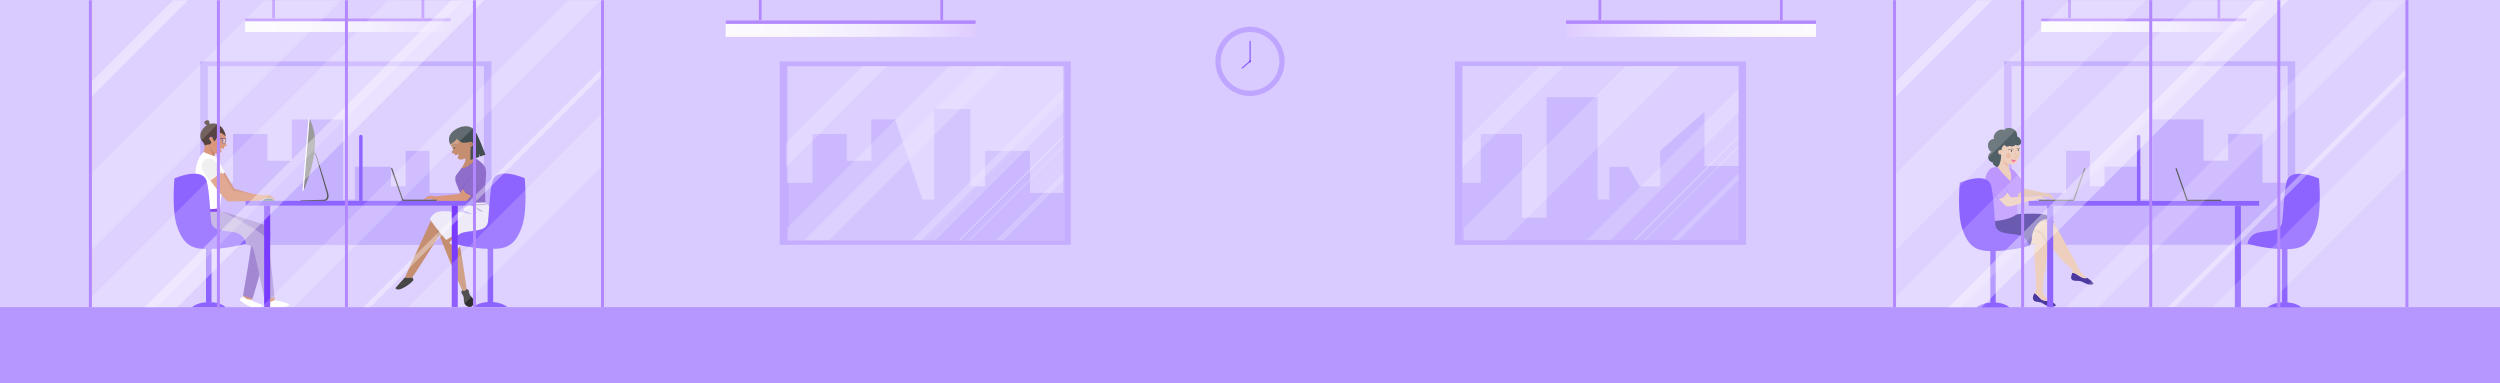 <?xml version="1.0" encoding="utf-8"?>
<!-- Generator: Adobe Illustrator 24.1.3, SVG Export Plug-In . SVG Version: 6.00 Build 0)  -->
<svg version="1.1" id="bg" xmlns="http://www.w3.org/2000/svg" xmlns:xlink="http://www.w3.org/1999/xlink" x="0px" y="0px"
	 viewBox="0 0 6339.7 971.7" style="enable-background:new 0 0 6339.7 971.7;" xml:space="preserve">
<style type="text/css">
	.st0{fill:#D9CAFF;}
	.st1{opacity:0.3;fill:#651FFF;}
	.st2{fill:none;stroke:#B388FF;stroke-width:7;stroke-miterlimit:10;}
	.st3{fill:url(#SVGID_1_);}
	.st4{fill-rule:evenodd;clip-rule:evenodd;fill:#B388FF;}
	.st5{fill:url(#SVGID_2_);}
	.st6{opacity:0.29;fill:#7C4DFF;}
	.st7{fill:#D68869;}
	.st8{fill:#FFFFFF;}
	.st9{fill:#9575CD;}
	.st10{fill:#C6775C;}
	.st11{fill:#EEEEEE;}
	.st12{fill:#B39DDB;}
	.st13{fill:#6200EA;}
	.st14{fill:#7C4DFF;}
	.st15{fill:#BC7D5B;}
	.st16{fill:#292929;}
	.st17{fill:#0F0F0F;}
	.st18{fill:#263238;}
	.st19{fill:#7E57C2;}
	.st20{opacity:0.23;fill:#5E4A41;}
	.st21{fill:#5E35B1;}
	.st22{fill:none;}
	.st23{fill:none;stroke:#FFFFFF;stroke-width:0.5;stroke-miterlimit:10;}
	.st24{fill:#F7B9B7;}
	.st25{fill:none;stroke:#212121;stroke-linecap:round;stroke-linejoin:round;stroke-miterlimit:10;}
	.st26{fill:#603813;}
	.st27{fill:#A56950;}
	.st28{opacity:0.19;fill:#292929;}
	.st29{fill:#EDE7F6;}
	.st30{opacity:0.38;fill:#7C4DFF;}
	.st31{fill:#651FFF;}
	.st32{display:none;fill:#616161;}
	.st33{fill:#616161;}
	.st34{display:none;}
	.st35{display:inline;opacity:0.13;fill:#FFFFFF;}
	.st36{display:inline;opacity:0.17;fill:#FFFFFF;}
	.st37{display:inline;opacity:0.36;fill:#FFFFFF;}
	.st38{display:inline;fill:#B388FF;}
	.st39{fill-rule:evenodd;clip-rule:evenodd;fill:#D68869;}
	.st40{fill-rule:evenodd;clip-rule:evenodd;fill:#BC6F53;}
	.st41{fill-rule:evenodd;clip-rule:evenodd;fill:#212647;}
	.st42{fill:#252528;}
	.st43{fill-rule:evenodd;clip-rule:evenodd;fill:#3E2723;}
	.st44{fill:#311B92;}
	.st45{opacity:0.44;fill-rule:evenodd;clip-rule:evenodd;fill:#FFFFFF;}
	.st46{fill-rule:evenodd;clip-rule:evenodd;fill:none;stroke:#311B92;stroke-miterlimit:10;}
	.st47{fill:#424242;}
	.st48{fill:#757575;}
	.st49{fill:#546E7A;}
	.st50{fill:#DDB7A4;}
	.st51{fill:#EBC8B4;}
	.st52{opacity:0.5;fill:#C69E8B;}
	.st53{fill:#37474F;}
	.st54{fill:#212121;}
	.st55{fill:none;stroke:#E2A181;stroke-linecap:round;stroke-miterlimit:10;}
	.st56{opacity:0.34;fill:#ED8C72;}
	.st57{fill:none;stroke:#263238;stroke-linecap:round;stroke-miterlimit:10;}
	.st58{opacity:0.34;fill:#E08870;}
	.st59{fill:#B388FF;}
	.st60{fill:#F06292;}
	.st61{fill:#EC407A;}
	.st62{opacity:0.13;fill:#FFFFFF;}
	.st63{opacity:0.17;fill:#FFFFFF;}
	.st64{opacity:0.36;fill:#FFFFFF;}
	.st65{opacity:0.74;}
	.st66{opacity:0.25;fill:#FFFFFF;}
	.st67{opacity:0.44;fill:#FFFFFF;}
	.st68{fill:url(#SVGID_3_);}
	.st69{fill:url(#SVGID_4_);}
	.st70{opacity:0.83;fill:#7C4DFF;}
</style>
<g>
	<rect x="-38.15" y="-43.15" class="st0" width="6416" height="1058"/>
</g>
<rect x="-38" y="778.85" class="st1" width="6416" height="236.15"/>
<g>
	<line class="st2" x1="693.79" y1="-34.1" x2="693.79" y2="58.08"/>
	<line class="st2" x1="1072.48" y1="-34.1" x2="1072.48" y2="58.08"/>
	<linearGradient id="SVGID_1_" gradientUnits="userSpaceOnUse" x1="621.639" y1="63.858" x2="1143.076" y2="63.858">
		<stop  offset="0" style="stop-color:#FCFAFD"/>
		<stop  offset="0.305" style="stop-color:#F9F7FD"/>
		<stop  offset="0.586" style="stop-color:#F2ECFE"/>
		<stop  offset="0.856" style="stop-color:#E7D9FF"/>
		<stop  offset="1" style="stop-color:#DECCFF"/>
	</linearGradient>
	<rect x="621.64" y="46.59" class="st3" width="521.44" height="34.53"/>
	<rect x="621.64" y="46.59" class="st4" width="521.44" height="7.39"/>
</g>
<g>
	<line class="st2" x1="5248.11" y1="-34.1" x2="5248.11" y2="58.08"/>
	<line class="st2" x1="5626.8" y1="-34.1" x2="5626.8" y2="58.08"/>
	<linearGradient id="SVGID_2_" gradientUnits="userSpaceOnUse" x1="5175.956" y1="63.858" x2="5697.393" y2="63.858">
		<stop  offset="0" style="stop-color:#FCFAFD"/>
		<stop  offset="0.305" style="stop-color:#F9F7FD"/>
		<stop  offset="0.586" style="stop-color:#F2ECFE"/>
		<stop  offset="0.856" style="stop-color:#E7D9FF"/>
		<stop  offset="1" style="stop-color:#DECCFF"/>
	</linearGradient>
	<rect x="5175.96" y="46.59" class="st5" width="521.44" height="34.53"/>
	<rect x="5175.96" y="46.59" class="st4" width="521.44" height="7.39"/>
</g>
<path class="st6" d="M507.87,155.63v465.49h738.42V155.63H507.87z M1227.15,609.06H527.01V167.7h700.14V609.06z M527.01,463.61
	h63.95V339.73h87.14v68.11h62.21V302.92h129.78v203.03h29.57v-83.12h91.73v49.73h37.33v-89.99h60.46v106.64h137.98v119.85H527.01
	V463.61z"/>
<path class="st6" d="M5082.06,155.44v465.49h738.42V155.44H5082.06z M5801.34,608.87H5101.2V167.51h700.14V608.87z M5801.34,463.42
	h-63.95V339.54h-87.14v68.11h-62.21V302.73h-129.78v203.03h-29.57v-83.12h-91.73v49.73h-37.33v-89.99h-60.46v106.64H5101.2v119.85
	h700.14V463.42z"/>
<g>
	<path class="st7" d="M638.61,760.82l-13.07-2.21l-8.57-6.78c0.61-2.23,1.74-6.27,1.74-6.27l21.07,10.08
		C639.56,756.52,638.38,758.95,638.61,760.82z"/>
	<path class="st8" d="M664.74,778.5c0,0-23.77,0.4-27.4,0.15c-5.77-0.38-24.45-13.68-26.95-15.26c-2.5-1.56-1.89-5.77,0-7.59
		c2.21-2.12,5.82-1.33,6.29-2.97c0.07-0.25,0.16-0.59,0.29-1.01l8.57,6.78l13.07,2.21c0.05,0.65,0.29,1.24,0.79,1.65
		c1.94,1.65,17.15,7.81,21.75,8.71C665.77,772.06,664.74,778.5,664.74,778.5z"/>
	<path class="st9" d="M562.98,536.47c25.14,7,102.8,31.17,109.88,35.01c14.33,7.76,14.32,23.19,11.37,36.49
		c-0.94,4.23-43.62,149.2-43.62,149.2l-24.4-7.45c0,0,22.92-129.52,21.44-139.06C636.17,601.11,562.98,536.47,562.98,536.47z"/>
	<path class="st7" d="M698.22,760.82l-11.41,5.09l-14.87-3.25c-0.04-4.13-1.46-9.82-1.46-9.82h24.92
		C695.4,753.02,695.42,758.34,698.22,760.82z"/>
	<path class="st8" d="M723.08,777.84c-6.67,1.42-53.49,0.65-53.49,0.65c-0.99-1.78-2.26-10.56,0.94-11.66
		c1.08-0.38,1.42-2.09,1.4-4.19l14.87,3.25l11.41-5.09c0.56,0.5,1.24,0.9,2.07,1.1c4.93,1.24,28.04,5.46,31.49,9.42
		C735.23,775.27,729.73,776.42,723.08,777.84z"/>
	<path class="st10" d="M537.15,401.68c-10.14-0.35-22.24,21.06-9.98,33.63c6.24,6.4,46.92,59.92,53.38,64
		c6.47,4.08,69.8-0.27,77.24,3.74c7.44,4.01,10.76,0.95,10.52-0.56c-0.24-1.51,3.26-3.05-3.2-5.47c-6.47-2.42-14.91-2.52-14.91-2.52
		s-53.36-15.39-55.2-15.55c-1.84-0.16-29.13-49.72-32.43-54.46S546.03,401.98,537.15,401.68z"/>
	<path class="st11" d="M538.16,403.89c-3.54,0.29-10.27,7-12.12,8.85c-1.85,1.85-6.65,13.31-5.17,16.82
		c1.48,3.51,2.22,10.38,9.43,15.91c7.21,5.53,16.45,14.58,16.45,14.58l24.16-24.18c-13.15-20.53-12.65-19.66-17.49-25.47
		C549.04,405.15,545.75,403.27,538.16,403.89z"/>
	<path class="st12" d="M493.52,530.22c-13.14,26,2.46,59.13,14.72,58.64c25.63-1.02,37.95,1.43,48.99,4.63
		c8.4,2.44,78.28,26.35,83.39,33.76s29.55,129.92,29.55,129.92l26.14-2.27c0,0-13.33-135.45-18.68-146.93
		c-10.35-22.18-114.64-71.5-114.64-71.5L493.52,530.22z"/>
	<path class="st8" d="M518.23,383.79c-22.27,19.58-21.11,45.77-24.73,68.26c-3.04,18.87-2.81,70.73,1.55,75.96
		c7.17,8.59,62.44,2.21,62.44,2.21s1.7-32.56,8.95-55.66c2.63-66.91-20.3-77.66-27.59-84.6L518.23,383.79z"/>
	<path class="st7" d="M530.7,405.7c-10.14-0.4-21.21,10.49-10.16,33.58c3.86,8.06,48.6,66.23,55.04,70.35
		c4.94,3.16,62.69-0.89,75.5-0.3c8.67,0.4,23.44-5.28,25.78-5.84c8.22-1.98,20.09,5.31,20.75,3.93c1.22-2.56-8.52-10.32-14.97-12.78
		c-6.45-2.45-18.24,0.42-18.24,0.42s-70.58-10.99-72.42-11.16c-1.84-0.17-37.94-61.57-41.21-66.33
		C547.48,412.82,539.57,406.06,530.7,405.7z"/>
	<path class="st11" d="M530.89,401.67c-7.34-0.08-10.98,3.27-11.84,4.02c-5.51,4.8-9.8,12.38-7.66,18.88
		c1.89,5.73,1.47,8.01,9.93,18.32c3.48,4.24,4.07,9.87,10.65,16.04l31.61-22.41c-4.99-9.64-10.43-20.68-14.09-24.61
		C544.31,406.37,537.81,401.75,530.89,401.67z"/>
	<path class="st13" d="M492.2,533.42c1.57,0.92,32.27,3.66,37.76,3.82c5.49,0.16,28.08-0.6,28.08-0.6l-0.43-8.58
		c0,0-18.41,2.77-27.79,2.17s-35.62-3.93-35.62-3.93L492.2,533.42z"/>
</g>
<g>
	
		<rect x="522.36" y="615.91" transform="matrix(-1 -4.499169e-11 4.499169e-11 -1 1058.795 1383.429)" class="st14" width="14.07" height="151.62"/>
	<path class="st14" d="M486.99,778.91h84.81c0,0-11.15-12.81-41.57-12.81S486.99,778.91,486.99,778.91z"/>
	<path class="st14" d="M442.44,452.39c0,0-7.93,79.32,6.71,122.03c14.64,42.71,34.8,55.04,65.28,56.74
		c54.5,3.05,109.21-13.42,109.21-13.42s-2.44-23.49-29.29-28.68c-26.37-5.09-55.96-2.09-58.88-27.15
		c-2.92-25.06-3.59-70.26-10.68-100.37C515.04,420.05,442.44,452.39,442.44,452.39z"/>
</g>
<g>
	<path class="st15" d="M1183.26,732.67l-5.3-37.25c-1.1-0.49-9.67-4.17-17.01,0.31c-2.2,1.34-3.7,3.06-4.68,4.5
		c4.47,9.57,11.07,25.85,15.54,35.42l3.67,11.68l6.21-7.96L1183.26,732.67z"/>
	<rect x="1137.29" y="565.27" class="st15" width="42.64" height="34.75"/>
	<path class="st16" d="M1048.05,710.7c-3.67,6.16-32.99,28.95-43.1,22.21c-0.82-0.54-1.55-1.35-2.15-2.49
		c2.53-2.8,5.06-5.6,7.59-8.4c1.88,0.03,3.89,0.03,4.79-0.08c1.8-0.21,8.43-2.72,13.19-5.31c4.73-2.59,17.02-13.01,17.02-13.01
		c0.57,0.54,1.36,1.43,1.96,2.7C1048.21,708.18,1048.46,709.27,1048.05,710.7z"/>
	<path class="st15" d="M1128.7,574.97c-5.96,7-77.33,121.65-83.31,128.65c0,0-12.29,10.42-17.02,13.01
		c-4.76,2.59-11.39,5.11-13.19,5.31c-0.9,0.1-2.91,0.1-4.79,0.08c5.52-6.09,11.01-12.21,16.53-18.32
		c4.08-10.96,63.97-138.81,68.05-149.77L1128.7,574.97z"/>
	<path class="st17" d="M1171.81,735.64c0.51,0.48,2.18,1.92,4.59,1.96c2.86,0.05,5.6-1.9,6.86-4.93c1.08,0.3,2.71,0.92,4.02,2.34
		c2.71,2.92,1.5,6.42,3.68,11.41c0.72,1.65,1.8,2.96,3.83,5.63c2.72,3.57,3.51,3.78,4.74,5.82c0.52,0.87,2.66,4.43,2.34,8.84
		c-0.3,4.18-2.84,9.5-7.52,11.23c-7,2.58-15.36-4.1-17.22-10.11c-0.63-2.03-1.07-7.17-0.98-7.95c0.12-1.07,0.06-4.84-1.11-8.41
		c-1.82-5.57-4.62-5.85-4.97-9.63C1169.83,739.21,1170.96,736.98,1171.81,735.64z"/>
	<path class="st18" d="M1217.9,396.81l-2.71-6.71l0.53,7.47l-22.69,7.95l-51.55-40.28c0,0-11.9-19.44,12.05-35.88
		c12.81-8.8,34.77-15.66,49.67,0.2c7.08,7.55,27.91,62.64,27.91,62.64L1217.9,396.81z"/>
	<path class="st15" d="M1207.92,402.77c0,0-4.23-5.8-6.91-11.39c-4.65-9.71-7.63-18.71-7.63-18.71l-15.28,23.07
		c0,0,3.17,6.18,1.66,12.5c-1.51,6.32-11.08,20.56-11.08,20.56l9.57,5.3l20-6.46L1207.92,402.77z"/>
	<path class="st19" d="M1231.04,513.61l-52.87,1.43c-1.75-2.16-2.38-10.18-7.05-18.01c-5.66-9.52-8.7-19.14-13.02-29
		c-4.88-11.13-4.41-19.35-1.48-23.55c2.94-4.2,13.57-18,13.57-18s1.56,0.65,7.89-1.2c6.04-1.77,12.73-6.67,17.01-10.35
		c4.62-3.98,12.83-12.15,12.83-12.15c13.49,9.2,19.65,15.27,22.36,21.76c5.49,13.21-0.22,30.65,0,63.64
		C1230.36,499.25,1230.75,508.18,1231.04,513.61z"/>
	<path class="st20" d="M1197.21,496.06c-1.15,1.91-6.07,10.72-13.18,17.55c-0.04,0.04,10.44,1.52,10.4,1.56l-16.26-0.13
		c-1.75-2.16-5.67-8.46-10.34-16.3l0.2-1.26l21.86-3.24L1197.21,496.06z"/>
	<g>
		<path class="st21" d="M1222.26,458.9c-8.16,12.51-16.44,24.95-24.71,37.39l-0.16,0.24l-0.28-0.07c-2.7-0.71-5.36-1.5-8-2.4
			c-1.32-0.46-2.63-0.94-3.92-1.55c-1.32-0.62-2.45-1.48-3.54-2.39c-2.16-1.85-3.94-4.09-5.4-6.48c-1.47-2.4-2.67-4.94-3.7-7.53
			l-0.08-0.21l0.13-0.18l12.89-17.89l12.98-17.83l-12.55,18.13l-12.64,18.07l0.05-0.4c1.06,2.55,2.24,5.04,3.7,7.36
			c1.45,2.32,3.18,4.47,5.26,6.21c1.04,0.86,2.16,1.66,3.35,2.24c1.21,0.59,2.5,1.09,3.8,1.55c2.59,0.93,5.25,1.73,7.9,2.5
			l-0.44,0.17C1205.3,483.5,1213.72,471.16,1222.26,458.9z"/>
	</g>
	<g>
		<path class="st24" d="M1167.53,350.91c0-0.01,0-0.01-0.01-0.02C1167.53,350.89,1167.58,350.88,1167.53,350.91z"/>
		<path class="st15" d="M1195.52,378.87c-1.53,2.93,2.09,15.08-0.55,18.3c-0.78,0.94-1.56,1.83-2.34,2.66
			c0.14,1.9,0.27,3.79,0.41,5.69c-8.88-4.51-13.37-4.25-15.82-3.04c-0.62,0.31-2,1.13-4.18,1.69c-0.99,0.26-4.08,1.04-7.08,0.17
			c-1.24-0.36-2.39-0.98-2.39-0.98c-0.69-0.37-1.14-0.73-1.87-1.28c-0.15-0.12-0.32-0.26-0.51-0.39c-0.54-0.4-1.04-0.81-1.48-1.21
			c1.87-2.43,2.46-4.61,2.68-5.97c0.07-0.42,0.53-3.2-0.37-3.58c-0.71-0.3-1.38,1.26-3.79,2.05c-1.45,0.48-2.78,0.42-3.29,0.39
			c-0.44-0.03-0.85-0.07-1.22-0.13c-0.89-1.56-1.5-2.99-1.93-4.22c-2.3,0.74-4.67,0.02-5.64-1.51c-0.76-1.2-0.65-2.86,0.07-3.97
			c0.99-1.51,2.24-1.27,2.66-2.54c0.36-1.08-0.16-2.18-0.55-2.91c-2.65-5.04-5.19-8.8-6.57-12.12c-0.49-1.18,0,0,0,0
			c4.71-2.63,13.83-8.59,16.76-14.47c1.31-2.63,19.84-7.8,22.15-9.09C1182.29,346.63,1193.68,371.85,1195.52,378.87z"/>
		<path class="st25" d="M1146.39,370.06c0.83-0.64,2.28-1.6,4.34-2.21c2.45-0.73,4.56-0.59,5.68-0.45"/>
		
			<ellipse transform="matrix(0.215 -0.977 0.977 0.215 537.718 1419.621)" class="st16" cx="1152.16" cy="375.24" rx="1.76" ry="1.85"/>
		<path class="st15" d="M1186.22,363.53c0.14-0.33,1.45-3.28,4.74-4c3.04-0.67,6.44,0.86,7.81,3.68c1.27,2.61,0.39,5.48-1.29,7.24
			c-2.45,2.59-6.02,2.22-6.39,2.17L1186.22,363.53z"/>
		<path class="st27" d="M1189.67,363.9c0.15-0.26,1.03-1.8,2.55-1.96c2.15-0.22,4.61,2.42,4.05,4.76c-0.35,1.45-1.82,2.58-3.64,2.83
			L1189.67,363.9z"/>
	</g>
	<path class="st28" d="M1152.85,598.42c-3.81-1.09-8.42-2.2-13.82-3.06c-3.78-2.49-7.87-4.55-12.53-4.02
		c-2.48,0.28-4.49,1.22-6.18,2.42c-2.4-0.04-2.92,1.96-5.51,2.05c-1.08,2.3-2.45,3.26-3.57,5.56c-4.21-10.03-4-21.95,3.06-29.07
		c5.05-5.09,11.44-5.96,21.07-6.84C1150.42,564.07,1154.77,598.97,1152.85,598.42z"/>
	<path class="st15" d="M1143.39,572.6c-4.81-1.6-11.41-1.97-18.67,0.25c-7.86,2.41-9.72,10.91-10.44,16.64
		c-0.86,6.91,5.1,20.47,10.43,33.04c9.55,22.53,5.76,15.34,31.56,77.7c4.75-1.52,16.94-3.28,21.69-4.81
		c-8.37-57.68-12.44-76.97-18.12-98.72C1156.41,583.55,1151.06,575.15,1143.39,572.6z"/>
	<path class="st29" d="M1244.63,591.7c-2.32,2.78-10.22,12.2-22.49,14.54c-1.39,0.27-4.27,0.37-9.22,0.43
		c-2.28,0.02-5.01,0.03-8.24,0.06h-0.79c-9.22,0.04-18.66,0.43-18.66,0.43c-9.85,5.13-25.39,25.21-25.39,25.21
		c-1.88-0.99-16.6-12.62-20.49-16.61l21.85-25.11l-29.75,17.87c-17.21-19.5-42.55-51.91-41.24-53.98
		c6.78-10.64,11.97-14.41,16.16-15.92c11.09-4,16.88-3.42,41.34-2.12c7.56,0.4,16.49,1.41,27.83,2.12c0.22-1.76,0.43-5.77,0.66-7.53
		c0.1-0.82,0.2-1.65,0.3-2.47c0.56-4.53,1.12-9.06,1.68-13.59l52.87-1.43c3.54,3.61,19.16,15.5,22.88,31.38
		c0.72,3.05,1.22,6.3,1.43,9.74c0.04,0.69,0.1,1.58,0.13,2.65C1255.71,564.48,1255.09,579.23,1244.63,591.7z"/>
	<path class="st30" d="M1175.53,538.62c3.32,1.62,24.34,5.29,24.34,5.29s-7.69-2.8-14.36-6.14s-9.61-4.44-9.61-4.44L1175.53,538.62z
		"/>
	<path class="st12" d="M1206.99,525.15c0.8,1.77,2.44,4.69,5.55,7.21c5.39,4.37,11.45,4.48,13.31,4.44L1206.99,525.15z"/>
	<path class="st12" d="M1235.74,518.05c-9.86,0.86-15.25,2.7-26.67,2.75c-11.22,0.05-21.75-0.38-31.48-1.12
		c0.11-0.9,0.22-1.8,0.33-2.7c9.54,0.85,19.93,1.39,31.05,1.42c10.81,0.03,15.62-1.72,24.93-2.49
		C1234.51,516.63,1235.13,517.34,1235.74,518.05z"/>
	<line class="st22" x1="1197" y1="515.19" x2="1194.42" y2="515.17"/>
	<path class="st30" d="M1195.04,514.58c-7.09,6.82-15.32,13.78-18.55,14.04c0.56-4.53,1.12-9.06,1.68-13.59L1195.04,514.58z"/>
	<path class="st7" d="M1195.1,496.06c-8.22,9.27-15.35,16.83-17.48,18.05c-4.3,2.44-52.69-3.44-63.5-3.49
		c-7.31-0.03-19.49-5.44-21.45-6.01c-6.82-2.02-17.12,3.6-17.61,2.42c-0.92-2.21,7.61-8.32,13.14-10.11
		c5.53-1.78,15.33,1.14,15.33,1.14s59.85-6.22,61.4-6.29c0.5-0.02,4.26-5.24,9.24-12.42c1.95,4.04,5.2,9.1,10.25,12.19
		C1187.58,493.47,1191.4,494.95,1195.1,496.06z"/>
	<path class="st18" d="M1188.39,360.57c0,0-11.8,3.02-18.09,0.35c-9.36-3.97-16.29-13.9-13.89-18.5c4.28-8.19,17.7-4.68,17.7-4.68
		l17.22,6.25l-0.38,15.38L1188.39,360.57z"/>
	<polyline class="st18" points="1193.38,372.67 1193.04,405.52 1206.48,400.7 	"/>
	<path class="st16" d="M1026.92,703.7c0,0,3.1,1.49,8.52,1.29c5.41-0.2,9.95-1.36,9.95-1.36l-9.23,10.75l-24.18,10.14l-1.59-2.49
		L1026.92,703.7z"/>
</g>
<g>
	<rect x="1236.57" y="615.5" class="st14" width="14.07" height="151.62"/>
	<path class="st14" d="M1286.01,778.5h-84.81c0,0,11.15-12.81,41.57-12.81C1273.2,765.69,1286.01,778.5,1286.01,778.5z"/>
	<path class="st14" d="M1330.57,451.98c0,0,7.93,79.32-6.71,122.03c-14.64,42.71-34.8,55.04-65.28,56.74
		c-54.5,3.05-109.21-13.42-109.21-13.42s2.44-23.49,29.29-28.68c26.37-5.09,55.96-2.09,58.88-27.15
		c2.92-25.06,3.59-70.26,10.68-100.37C1257.96,419.65,1330.57,451.98,1330.57,451.98z"/>
</g>
<rect x="623.09" y="509.33" class="st14" width="583.93" height="12.02"/>
<rect x="1145.54" y="521.17" class="st31" width="15.3" height="257.33"/>
<polygon class="st31" points="685.13,778.67 669.82,778.5 669.82,521.35 685.13,521.35 "/>
<path class="st32" d="M5186.6,465.77h78.67v-2.77h-78.67c-0.77,0-1.39,0.62-1.39,1.39l0,0
	C5185.21,465.15,5185.83,465.77,5186.6,465.77z"/>
<path class="st33" d="M5285.19,427.23l-28.38,81.36l2.87,1l28.38-81.36c0.25-0.72-0.13-1.51-0.85-1.77l-0.25-0.09
	C5286.23,426.12,5285.44,426.51,5285.19,427.23z"/>
<path class="st14" d="M919.43,509.33h-8.75V346.08c0-2.21,1.79-4,4-4h0.75c2.21,0,4,1.79,4,4V509.33z"/>
<g class="st34">
	<rect x="4649" class="st35" width="1195" height="712"/>
	<polygon class="st36" points="5056.83,0 4655.15,401.67 4655.15,580.01 5235.08,0.08 	"/>
	<polygon class="st37" points="4879.34,0 4654.97,224.37 4654.97,189.31 4844.23,0.05 	"/>
	<polygon class="st36" points="5343.15,0 4655.99,687.16 4655.99,712 4807,712 5518.15,0.86 	"/>
	<polygon class="st37" points="5488.82,0.71 4777.37,712.17 4854.22,712.17 5568.27,-1.88 	"/>
	<polygon class="st36" points="5840.5,384.1 5512.77,711.83 5390.03,711.83 5839.43,262.43 	"/>
	<polygon class="st36" points="5837,0 5124.87,712.13 5049.01,712.13 5761.07,0.07 	"/>
	<polygon class="st37" points="5837,176.47 5302.13,711.34 5286.22,711.34 5837.69,159.86 	"/>
	<rect x="4649" class="st38" width="7" height="712"/>
	<rect x="4946" class="st38" width="7" height="712"/>
	<rect x="5243" class="st38" width="7" height="712"/>
	<rect x="5540" class="st38" width="7" height="712"/>
	<rect x="5837" class="st38" width="7" height="712"/>
</g>
<g>
	<path class="st39" d="M524.82,354.11c5.05,15.02,10.52,26.09,20.93,34.65c0.13,0.11,0.26,0.23,0.41,0.34
		c4.77,3.86,10.67,0.96,15.72-5.02l-3.01-8.8l7.19,2.9c0.87-1.48,1.68-3.01,2.42-4.62c1.6-3.39,2.83-7.01,3.63-10.57
		c0.5-2.21,0.8-4.37,0.94-6.44c0.02-0.38,0.02-0.75,0.03-1.15c0.17-7.23-1.54-13.97-4.56-19.33c-3.6-6.38-9-10.87-15.34-12.1
		c-0.87-0.17-1.76-0.27-2.65-0.33c-5.18-0.27-11.06,1.78-15.98,5.34C526.78,334.59,521.39,343.96,524.82,354.11z"/>
	<path class="st39" d="M524.81,354.12c5.06,15.02,10.52,26.08,20.93,34.64c-2.41,2.06-2.55,5.6-2.51,7.73
		c-10.32-4.25-16.89-6.67-27.21-10.92c0,0,5.06-16.03,2.98-19.43s-3.21-22.7,0.78-27.24c4.02-4.53,5.58-6.93,13.45-9.52
		c0.41-0.13,0.84-0.27,1.28-0.42C526.78,334.58,521.39,343.96,524.81,354.12z"/>
	<path class="st40" d="M545.74,388.76c-1.67-1.43-8.69-7.49-12.4-14.77c-3.7-7.29-6.29-13.05-6.29-13.05s11.04,28.17,13.03,31.64
		c1.99,3.47,3.15,2.89,3.15,2.89s0.02-1.79,0.62-3.78C544.47,389.7,545.74,388.76,545.74,388.76z"/>
	
		<ellipse transform="matrix(1 -0.03 0.03 1 -10.467 17.16)" class="st41" cx="565.5" cy="356.71" rx="1.4" ry="1.76"/>
	<g>
		<path class="st42" d="M571.7,352.52c-2.01-0.75-4.03-1.1-6.03-0.86c-2,0.23-3.89,1.02-5.7,2.18c0.62-0.88,1.48-1.6,2.44-2.14
			c0.96-0.55,2.04-0.88,3.15-1.03c1.11-0.11,2.24-0.03,3.3,0.29C569.91,351.27,570.9,351.79,571.7,352.52z"/>
	</g>
	<path class="st43" d="M519.5,369.26c0.5-1.05,5.2-2.16,7.36-2.64c2.8-0.63,6.67,0.34,7.76-2.44c1.1-2.78,1.35-5.2,0.32-6.21
		s-4.62-4.42-4.74-6.4c-0.16-2.68,1.55-4.3,4-4.63c2.48-0.33,3.69,0.03,4.74,2.05c0.74,1.42,3.34,9.97,5.03,8.93
		c1.69-1.05,4.5-4.77,5.28-7.53c0.79-2.76,1.41-6.27,2.78-8.18c1.37-1.9,4.52-6.65,10.13-4.45c1.05,0.41,6.7,5.46,7.47,5.89
		c0.66,0.37,1.09,1,2.47,0.85c0.35-0.04-0.18-2.54-0.21-2.64c-3.06-13.25-10.87-20.14-10.87-20.14c-5.86-5.84-11.14-8.47-19.49-8.77
		c-4.3-0.15-11.54,1.37-14.27,3.13c-3.42,2.21-7.46,3.94-12.92,11c-6.28,8.1-6.37,14.75-6.46,17.47
		c-0.26,7.35,3.05,11.78,5.24,14.07C517.11,362.8,519.5,369.26,519.5,369.26z"/>
	<path class="st43" d="M531.94,316.34c-0.36-1.08-0.94-9.69-2.74-10.72c-4.05-2.31-12.15,1.6-11.14,5.99
		c0.37,1.61,7.13,7.64,7.6,7.62C526.12,319.21,531.94,316.34,531.94,316.34z"/>
	<g>
		<path class="st44" d="M529.89,352.72c-0.39-0.81-0.56-1.73-0.47-2.64c0.12-0.91,0.52-1.79,1.14-2.49c0.63-0.7,1.46-1.16,2.32-1.44
			c0.43-0.12,0.87-0.24,1.32-0.29c0.21-0.04,0.47-0.05,0.71-0.05c0.22,0.01,0.45,0.02,0.66,0.05c3.42,0.4,6.71,1.09,10.03,1.73
			c6.63,1.33,13.23,2.77,19.81,4.3l-0.32,1.35c-6.57-1.53-13.14-3.08-19.73-4.51c-3.29-0.69-6.61-1.44-9.89-1.87
			c-1.49-0.18-3.23,0.25-4.28,1.33c-1.1,1.06-1.4,2.82-0.81,4.3L529.89,352.72z"/>
	</g>
	<path class="st45" d="M572.87,353.63c-0.41,1.97-1.35,6.24-1.85,8.5c-0.18,0.83-0.98,1.36-1.81,1.23l-4.29-0.69
		c-0.87-0.14-1.46-0.96-1.32-1.83l1.34-8.37c0.15-0.91,1.03-1.51,1.93-1.3c1.57,0.36,3.88,0.89,5.2,1.19
		C572.64,352.49,572.99,353.05,572.87,353.63z"/>
	<path class="st46" d="M573.3,353.68c-0.3,2.15-1.63,5.93-1.94,8.04c-0.12,0.84-0.87,1.42-1.72,1.35l-5.21-0.46
		c-0.88-0.08-1.64-1.07-1.56-1.94l2.48-8.44c0.08-0.92,1.5-1.08,2.42-0.94l4.28,0.66C572.91,352.09,573.42,352.82,573.3,353.68z"/>
	<path class="st39" d="M571.84,364.08c0,0,3.85,2.2,2.64,5.02c-1.31,3.07-4.9,1.91-4.9,1.91"/>
</g>
<g>
	<path class="st47" d="M762.5,509.33l-0.29-1.33c0,0,3.29-0.09,8.31-0.22c14.65-0.38,44.08-1.11,50-1.11
		c7.95,0,10.6-7.95,7.95-17.23c-2.65-9.28-27.33-95.85-29.15-98.07c-1.43-1.73-2.65-2.65-2.65-2.65v-1.33c0,0,2.51,0.96,3.98,2.65
		c2.46,2.83,29.15,91.44,31.81,100.72c2.65,9.28-1.48,18.55-8.03,18.55C817.87,509.33,762.5,509.33,762.5,509.33z"/>
	<path class="st48" d="M785,299.12c0,0,12.82,28.54,14.03,53.56c0.72,14.81-2.53,54.18-14.03,88.94
		c-11.05,33.43-15.04,41.67-15.04,41.67L785,299.12z"/>
	<polygon class="st8" points="785,299.12 782.5,299.12 767.05,483.3 769.96,483.3 	"/>
	<path class="st8" d="M664.09,509.33c0,0,3.34-6.83,16.76-6.83c13.45,0,16.76,6.83,16.76,6.83"/>
	<path class="st49" d="M664.09,509.33h33.53c0,0-5.86-6.27-15.21-6.27C669.05,503.06,664.09,509.33,664.09,509.33z"/>
</g>
<path class="st47" d="M1106.29,509.33h-86.12v-3.03h86.12c0.77,0,1.39,0.62,1.39,1.39v0.26
	C1107.68,508.71,1107.06,509.33,1106.29,509.33z"/>
<path class="st47" d="M994.78,427.01l28.37,81.32l-2.86,1l-28.37-81.32c-0.25-0.72,0.13-1.51,0.85-1.77l0.24-0.09
	C993.74,425.91,994.53,426.29,994.78,427.01z"/>
<path class="st50" d="M5091.34,466.05c4.31,11.62,13.24,29.43,14.5,31.54c5.06,8.47,55.59-5.12,65.69-1.25
	c6.83,2.62,19.55,2.67,21.58,2.84c7.09,0.58,14.67,9.55,15.55,8.63c1.66-1.73-4.08-10.51-8.6-14.19
	c-4.51-3.66-14.71-4.49-14.71-4.49s-56.08-11.28-57.51-11.9c-0.46-0.2-11.46-13.02-16.62-20.96c-3.28,3.07,5.74,5.25-0.09,6.3
	C5107.5,463.25,5095.19,466.35,5091.34,466.05z"/>
<g>
	<g id="employee">
		<path class="st44" d="M5195.66,776.71c-5.7-0.92-13.2-5.47-17.43-8.42c-4.24-2.95-16.51-2.28-19.6-5.19
			c-5.94-5.59-2.9-13.68,0.47-19.76c7.64,3.67,13.55,14.33,19.92,17.32c5.62,2.64,15.77,3.26,21.77,2.85h0.01
			c4.92,3.12,10.07,6.38,11.98,9.53C5215.91,778.2,5201.37,777.63,5195.66,776.71z"/>
		<path class="st51" d="M5200.79,763.52c-6.01,0.41-16.16-0.21-21.77-2.85c-6.37-3-12.28-13.65-19.92-17.32
			c1.96-3.54,4.03-6.4,4.5-7.69c1.29-3.5-4.98-84.54-5.11-92.22c-0.2-11.53,4.34-23.73,4.34-23.73s-1.48-0.54-6.04-0.54
			c-4.53,0-9.24,0.64-11.98,0l9.21-38.21c0,0,25.23-7.36,34.99-4.23c9.76,3.12,8.66,14.73,9.21,23.02
			c0.54,8.29-6.8,44.92-8.09,57.71c-0.65,6.39-13.21,76.93-9.71,84.48c2.57,5.55,7.24,11.57,12.09,15.83
			C5194.57,759.58,5197.64,761.52,5200.79,763.52z"/>
		<path class="st52" d="M5196.71,619.16c-2.58-1.43-6.36-3.85-10.11-7.67c-8.66-8.84-6.45-14.3-13.78-19.06
			c-5.96-3.87-16.04-5.85-20-3.59c-0.23,0.13-0.73,0.38-1.19,0.26c-2.89-0.79-1.55-13.58,4.02-14.03
			c6.23-0.51,11.13-1.89,20.57,4.91c9.77,7.03,17.65,12.67,20.49,23.21C5197.52,606.2,5198.5,611.79,5196.71,619.16z"/>
		<path class="st44" d="M5308.36,720.1c0,0-6.53,4.41-17.31-0.57c-10.78-4.97-14.79-7.18-20.38-7.3
			c-7.98-0.16-15.08,0.41-17.85-4.84c-2.26-4.31,0.68-9.74,2.26-15.36c2.23-0.09,4.59,0.2,6.81,1.17
			c4.53,1.98,11.88,8.21,19.25,11.04c4.87,1.86,8.99,1.52,11.8,0.48C5298.53,708.59,5308.36,715.07,5308.36,720.1z"/>
		<path class="st51" d="M5292.94,704.72c-2.81,1.04-6.93,1.39-11.8-0.48c-7.36-2.83-14.72-9.06-19.25-11.04
			c-2.22-0.97-4.58-1.26-6.81-1.17c0.35-1.23,0.63-2.47,0.77-3.7c0.83-6.91-15.56-17.09-23.6-25.32
			c-10.31-10.55-42.03-50.86-45.67-59.26c-14.06-32.52-38.54-19.64-39.23-19.26l32.78-32.36c7.21,0,21.3,2.94,28.21,12.03
			c3.92,5.16,47.79,89.08,51.1,93.78c3.32,4.7,10.13,19.22,12.33,24.19c2.21,4.97,13.34,16.94,19.26,21.26
			C5291.6,703.79,5292.24,704.24,5292.94,704.72z"/>
		<path class="st52" d="M5165.79,558.56c-1.2,0.43,0.8,3.59,4.19,6.15c7.43-3.41,15.26-3.77,25.91,1.16
			c20.15,9.34,30.45,30.78,30.45,30.78l-17.98-32.49l-15.32-12.53l-22.01,6.17"/>
		<path class="st44" d="M5169.98,564.71c-6.02,5.7-9.69,12.33-10.62,14.03c-10.58,19.12-3.36,36.32-13.21,43.93
			c-5.76,4.45-15.99-6.5-34.84-6.38c-21.13,0.14-33.95,0.51-43.14,0.2c-2.61-0.02-14.67-0.4-24.23-9.95
			c-6.01-6-12.79-17.37-9.62-26.8c5.67-16.89,40.04-18.12,46.9-18.21c27.67-0.39,37.76,11.61,66.13,8.51
			C5157.04,568.98,5164.85,566.59,5169.98,564.71z"/>
		<path class="st44" d="M5209.03,565.17c-3.62-2.89-11.19-9.67-19.87-9.4c-7.81,0.25-14.28,4.28-19.18,8.94
			c-5.12,3-13.71,7.28-24.9,9.18c-30.71,5.22-45.51-13.55-76.81-8.82c-4.64,0.7-28.83,4.36-32.27,17.98
			c-2.43,9.6,6.29,20.82,13.73,26.4c7.1,5.32,14.53,6.65,18.43,7.05c-3.29,0.45-9.24-0.16-16.3-2.13
			c-2.78-0.77-15.08-9.52-18.3-24.72c-2.41-11.36,1.5-21.76,5.57-27.93c10.2-15.48,33.08-22.15,56.88-15.94l0.48-1.41
			c78.71-5.94,90.87,0.45,90.87,0.45C5204.53,549.63,5206.82,561.16,5209.03,565.17z"/>
		<path class="st22" d="M5070.68,618.01c-0.85-0.49-1.69-1-2.52-1.52"/>
	</g>
	<g>
		<path class="st53" d="M5053.45,384.55c-4.34,0.64-7.42,3.74-7.8,4.13c-0.45,0.47-5.14,5.47-3.85,12.17
			c1.03,5.38,5.61,10.27,10.38,10.47c2.58,0.11,5.84-1.13,5.98-2.73c0.13-1.56-2.53-3.57-3.87-3.02c-1.63,0.68-1.83,5.42-0.48,8.98
			c2.26,5.98,8.75,8.44,13.01,10.05c4.5,1.7,8.77,3.32,11.59,1.28c3.61-2.61,2.53-9.57,2.13-12.13
			C5078.2,398.72,5064.7,382.89,5053.45,384.55z"/>
		<path class="st51" d="M5064.8,423.21c1.87,5.92,5.44,14.8,12.59,23.63c4.84,5.99,17.18,19.2,22.7,16.26
			c6.09-3.23,0.53-24.3,0.14-25.72c0,0,0,0,0,0c-2.03-3.15-1.95-5.29-3.11-7.52c-0.44-0.85-1.22-1.99-2.66-3.13
			c-0.12-0.68-0.23-1.36-0.35-2.03c-0.06-0.42-0.13-0.9-0.19-1.44c-0.09-0.8-0.1-1.16-0.23-2.84c-0.14-1.76-0.2-2.67-0.36-4.52
			c-0.12-1.45-0.13-2.66-0.29-4.58c-0.1-1.15-0.17-2.52-0.16-4.04c0.01-2.55,0.25-5.59,0.94-8.98l-21.2-13.25l-0.75-0.47l-9.05-5.64
			l-1.63-1.03c0.43,0.66,0.87,1.39,1.34,2.19c1.07,1.85,2.22,4.05,3.26,6.52c1.11,2.64,2.11,5.59,2.82,8.83
			c0.13,0.55,0.24,1.12,0.35,1.69c0.25,2.96,0.3,6.48-0.12,10.4C5068.14,414.05,5066.41,419.36,5064.8,423.21z"/>
		<path class="st51" d="M5059.26,378.86c1.15,5.3,3.65,8.57,6.3,12.84c1.27,2.05,3.12,5.19,5.1,9.29l0,0.01
			c0.31,0.28,0.61,0.55,0.91,0.8c2.89,2.54,5.75,4.54,7.93,6.07c3.76,2.61,8.3,5.78,13.19,7.69c4.35,1.7,8.97,2.41,13.52,0.88
			c8.62-2.9,13.09-12.5,14.95-21.76c0.63-3.12,0.95-6.2,1.05-8.97c0.04-1.01,0.05-1.97,0.01-2.89c-0.15-5.46-1.37-10.32-3.01-14.5
			c-0.97-2.47-2.1-4.69-3.26-6.65c-0.62-1.05-1.26-2.04-1.88-2.94c-2.03-2.96-3.94-5.05-5.03-6.21l-38.43,9.48
			c-0.77,9.49-2.83,12.2-4.73,12.72c-2.31,0.63-4.87-1.81-6.32-0.64C5058.99,374.55,5058.56,375.63,5059.26,378.86z"/>
		
			<ellipse transform="matrix(0.113 -0.994 0.994 0.113 4159.467 5424.598)" class="st54" cx="5117.7" cy="382.85" rx="1.91" ry="1.54"/>
		
			<ellipse transform="matrix(0.113 -0.994 0.994 0.113 4142.167 5409.089)" class="st54" cx="5100.37" cy="384.78" rx="1.95" ry="1.77"/>
		<path class="st55" d="M5110.93,381.53c-0.18,2.77-0.08,5.04,0.06,6.68c0.14,1.54,0.31,2.46,0.99,3.25
			c0.92,1.07,1.8,0.77,2.63,1.68c1.08,1.19,1.55,3.87-0.08,5.49c-1.31,1.3-3.54,1.48-5.23,0.3"/>
		<circle class="st56" cx="5093.04" cy="395.19" r="6.34"/>
		<path class="st56" d="M5119.75,390.41c-0.08,1.61,0.46,3.11,1.41,4.26c0.63-3.12,0.95-6.2,1.05-8.97
			C5120.79,386.79,5119.85,388.49,5119.75,390.41z"/>
		<path class="st57" d="M5105.96,378.26c-1.78-0.34-4.57-0.64-7.88,0c-2.23,0.43-4.03,1.15-5.35,1.81"/>
		<path class="st57" d="M5114.07,377.44c1.04-0.41,2.52-0.85,4.35-0.99c1.4-0.1,2.61,0.01,3.54,0.16"/>
		<path class="st58" d="M5079.9,408.14c0.32,1.36,0.85,3.53,2.12,6.13c0,0,2.06,4.2,5.79,6.92c0.53,0.38,1.29,0.88,2.05,0.68
			c0.35-0.1,0.88-0.39,1.65-2.16c0.41-0.93,0.91-2.32,1.18-4.15c-3.15-1.34-5.61-2.88-7.47-4.25c-0.66-0.49-1.23-0.92-1.87-1.53
			c-1.37-1.3-3.29-3.67-4.3-7.78C5079.12,403.58,5079.32,405.7,5079.9,408.14z"/>
		<path class="st53" d="M5124.53,355.08c0.59,1.65,2.15,6.02-0.35,9.79c-2.06,3.12-6.17,4.74-9.68,3.85
			c-3.17-0.8-6.29-3.74-5.79-5.79c0.29-1.17,1.79-2.15,2.51-1.8c1.08,0.51,1.04,4.26-0.49,6.53c-3.24,4.83-14.17,4.49-15.99,0.81
			c-1.3-2.61,1.67-7.56,3.27-7.39c0.79,0.08,1.37,1.44,1.48,2.47c0.41,3.87-5.08,9.09-10.06,8.35c-0.36-0.05-2.75-0.45-4.32-2.49
			c-2.13-2.77-1.14-6.49-0.65-8.33c1.48-5.57,5.59-8.88,7.34-10.25c1.33-1.05,12.95-9.87,23.88-4.92
			C5116.99,346.5,5122.42,349.16,5124.53,355.08z"/>
		<path class="st53" d="M5090.29,368.59c-1.36-0.53-4.88-1.68-8.22-0.14c-3.98,1.82-5.27,6.31-6.03,8.94
			c-2.13,7.4-1.68,13.35-1.54,16.69c0.51,12.95-4.75,28.65-9.7,29.14c-7.12,0.71-12.87-30.25-12.97-36.99
			c-0.02-1.52-0.05-3.74,0.75-3.98c0.76-0.23,2.22,1.32,1.93,2.12c-0.33,0.94-3.08,0.98-4.46,0.66c-6.1-1.4-12.16-15.66-6.79-24.95
			c2.65-4.6,8.35-8.41,13.08-7.53c2.08,0.39,4.97,1.87,4.83,3.06c-0.09,0.77-1.34,1.55-2.29,1.34c-2.2-0.48-3.37-6.33-2.91-10.48
			c1.17-10.5,13.86-19.57,22.17-17.91c0.63,0.13,4.57,0.91,4.99,3.08c0.36,1.83-1.99,4.02-2.44,3.77c-0.52-0.29,0.46-4.54,2.7-7.11
			c5.32-6.1,19.63-4.9,26.79,2.31c2.65,2.67,3.76,5.59,4.07,6.5c2.12,6.11,0.1,11.55-0.58,13.2"/>
		<path class="st51" d="M5076.31,381.82c-2.04-1.61-4.65-2.01-6.55-0.98c-2.91,1.58-3.64,6.21-1.34,9.01
			c2.13,2.59,6.32,2.98,9.13,0.52L5076.31,381.82z"/>
		<path class="st56" d="M5074.94,384.01c-0.19-0.14-1.24-0.91-2.64-0.67c-1.13,0.2-2.25,1.02-2.6,2.29
			c-0.38,1.39,0.32,2.78,1.35,3.51c1.11,0.79,2.62,0.83,3.81,0.1"/>
	</g>
	<path class="st59" d="M5040.15,560.26c12.69-36.98-3.41-65.95-5.06-81.02c-3.23-29.52,0.98-36.58,8.46-47.52
		c4.62-6.76,15.35-8.64,21.25-8.51c0.84,0.02,1.16,1.2,2.26,2.54c3.11,3.81,13.51,17.14,31.63,34.11
		c1.04-3.79,2.36-10.58,0.94-18.83c-1.09-6.34-3.39-11.21-5.17-14.29c2.3,0.2,4.86,0.33,8.5,2.32c2.77,1.52,6.7,5.61,7.5,6.71
		c12.08,16.57,17.26,17.75,20.25,28.34c1.28,4.53,1.91,8.35-0.01,14.38c-1.47,4.63-6.81,9.82-13.35,13.94
		c0.15,25.76-2.3,24.9-2.16,50.66c-11.39,6.79-14.59,9.14-30.31,13.25C5069.42,560.39,5053.98,561.18,5040.15,560.26z"/>
	<path class="st60" d="M5112.28,404.65c-0.9,0.43-2.45,1.01-4.43,1.03c-3.31,0.03-5.67-1.53-6.5-2.14c-0.07,0.24-0.95,3.3,1.07,5.68
		c0.2,0.24,1.59,1.83,3.56,1.93C5108.62,411.27,5111.51,408.68,5112.28,404.65z"/>
</g>
<g>
	
		<rect x="5047.22" y="621.63" transform="matrix(-1 -4.477320e-11 4.477320e-11 -1 10108.044 1389.918)" class="st14" width="13.61" height="146.67"/>
	<path class="st14" d="M5013,779.31h82.04c0,0-10.79-12.39-40.21-12.39C5025.4,766.91,5013,779.31,5013,779.31z"/>
	<path class="st14" d="M4969.9,463.45c0,0-7.67,76.73,6.49,118.04c14.17,41.31,33.66,53.24,63.15,54.89
		c52.72,2.95,105.65-12.98,105.65-12.98s-2.36-22.72-28.33-27.74c-25.5-4.93-54.13-2.03-56.95-26.26
		c-2.83-24.24-3.48-67.96-10.33-97.09C5040.13,432.17,4969.9,463.45,4969.9,463.45z"/>
</g>
<g>
	<path class="st14" d="M5074.69,458.32c5.76,8.56,11.41,17.2,17.06,25.83l0.11,0.17l-0.08,0.2c-1.02,2.6-2.23,5.14-3.69,7.54
		c-1.47,2.39-3.24,4.64-5.4,6.48c-1.09,0.91-2.22,1.77-3.55,2.39c-1.29,0.61-2.6,1.09-3.92,1.55c-2.64,0.91-5.31,1.7-8.01,2.41
		l-0.26,0.07l-0.16-0.2l-5.18-6.39c-1.71-2.15-3.42-4.29-5.1-6.46c1.86,2.02,3.67,4.08,5.5,6.13l5.41,6.2l-0.42-0.13
		c2.66-0.76,5.31-1.57,7.91-2.5c1.3-0.47,2.59-0.96,3.8-1.55c1.19-0.58,2.31-1.39,3.35-2.24c2.08-1.75,3.81-3.89,5.26-6.22
		c1.46-2.32,2.64-4.82,3.71-7.36l0.03,0.37C5085.57,475.86,5080.07,467.13,5074.69,458.32z"/>
</g>
<path class="st51" d="M5069.22,504.5c8.22,9.27,15.55,16.55,17.49,18.06c7.79,6.07,50.89-12.92,61.71-12.96
	c7.32-0.03,19.19-4.59,21.14-5.15c6.82-2.02,17.13,3.6,17.62,2.42c0.92-2.21-7.61-8.32-13.15-10.12
	c-5.53-1.78-15.33,1.14-15.33,1.14s-57.74,2.39-59.29,2.33c-0.5-0.02-4.27-5.24-9.24-12.42c-1.95,4.05-5.21,9.1-10.26,12.19
	C5076.74,501.9,5072.92,503.38,5069.22,504.5z"/>
<g>
	<rect x="5786.6" y="616.22" class="st14" width="14.08" height="151.69"/>
	<path class="st14" d="M5836.07,779.31h-84.85c0,0,11.15-12.82,41.59-12.82S5836.07,779.31,5836.07,779.31z"/>
	<path class="st14" d="M5880.65,452.62c0,0,7.94,79.36-6.71,122.09c-14.65,42.73-34.82,55.06-65.32,56.77
		c-54.53,3.05-109.27-13.43-109.27-13.43s2.44-23.5,29.3-28.69c26.38-5.1,55.98-2.09,58.91-27.16s3.59-70.29,10.68-100.42
		C5808.01,420.27,5880.65,452.62,5880.65,452.62z"/>
</g>
<rect x="5144.64" y="509.59" class="st14" width="584.23" height="12.03"/>
<rect x="5667.35" y="521.62" class="st14" width="15.31" height="257.46"/>
<polygon class="st14" points="5206.7,779.06 5191.39,778.89 5191.39,521.62 5206.7,521.62 "/>
<path class="st14" d="M5427.67,509.59h-8.75V346.25c0-2.21,1.79-4,4-4h0.75c2.21,0,4,1.79,4,4V509.59z"/>
<path class="st47" d="M5256.15,509.59h-86.17v-3.03h86.17c0.77,0,1.39,0.62,1.39,1.39v0.26
	C5257.54,508.97,5256.92,509.59,5256.15,509.59z"/>
<path class="st47" d="M5631.91,509.59h-86.17v-3.03h86.17c0.77,0,1.39,0.62,1.39,1.39v0.26
	C5633.3,508.97,5632.68,509.59,5631.91,509.59z"/>
<path class="st47" d="M5519.85,427.23l28.38,81.36l-2.87,1l-28.38-81.36c-0.25-0.72,0.13-1.51,0.85-1.77l0.25-0.09
	C5518.81,426.12,5519.6,426.51,5519.85,427.23z"/>
<g>
	<rect x="4800.47" y="0.43" class="st62" width="1306.98" height="778.72"/>
	<polygon class="st63" points="5246.51,0.43 4807.2,439.74 4807.2,634.79 5441.47,0.52 	"/>
	<polygon class="st64" points="5052.39,0.43 4806.99,245.82 4806.99,207.48 5013.99,0.49 	"/>
	<polygon class="st63" points="5559.66,0.43 4808.11,751.98 4808.11,779.15 4973.27,779.15 5751.06,1.36 	"/>
	<polygon class="st64" points="5718.99,1.21 4940.86,779.33 5024.92,779.33 5805.88,-1.63 	"/>
	<polygon class="st63" points="6103.62,420.52 5745.17,778.96 5610.94,778.96 6102.45,287.45 	"/>
	<polygon class="st63" points="6099.79,0.43 5320.93,779.28 5237.96,779.28 6016.74,0.5 	"/>
	<polygon class="st64" points="6099.79,193.44 5514.8,778.42 5497.4,778.42 6100.55,175.27 	"/>
	<rect x="4800.47" y="0.43" class="st59" width="7.66" height="778.72"/>
	<rect x="5125.3" y="0.43" class="st59" width="7.66" height="778.72"/>
	<rect x="5450.13" y="0.43" class="st59" width="7.66" height="778.72"/>
	<rect x="5774.96" y="0.43" class="st59" width="7.66" height="778.72"/>
	<rect x="6099.79" y="0.43" class="st59" width="7.66" height="778.72"/>
</g>
<g>
	<rect x="225.37" y="0.73" class="st62" width="1306.31" height="778.32"/>
	<polygon class="st63" points="671.19,0.73 232.1,439.81 232.1,634.76 866.05,0.81 	"/>
	<polygon class="st64" points="477.17,0.73 231.9,246 231.9,207.67 438.79,0.78 	"/>
	<polygon class="st63" points="984.19,0.73 233.02,751.9 233.02,779.05 398.09,779.05 1175.48,1.66 	"/>
	<polygon class="st64" points="1143.43,1.5 365.7,779.23 449.71,779.23 1230.28,-1.33 	"/>
	<polygon class="st63" points="1527.86,420.61 1169.42,779.05 1035.25,779.05 1526.7,287.61 	"/>
	<polygon class="st63" points="1524.04,0.73 745.58,779.19 662.65,779.19 1441.03,0.8 	"/>
	<polygon class="st64" points="1524.04,193.64 938.62,779.05 921.23,779.05 1524.8,175.48 	"/>
	<rect x="225.37" y="0.73" class="st59" width="7.65" height="778.32"/>
	<rect x="550.04" y="0.73" class="st59" width="7.65" height="778.32"/>
	<rect x="874.71" y="0.73" class="st59" width="7.65" height="778.32"/>
	<rect x="1199.37" y="0.73" class="st59" width="7.65" height="778.32"/>
	<rect x="1524.04" y="0.73" class="st59" width="7.65" height="778.32"/>
</g>
<g class="st65">
	<path class="st6" d="M1977.12,155.63v465.49h738.42V155.63H1977.12z M2696.4,609.06h-700.14V167.7h700.14V609.06z M1996.26,463.61
		h63.95V339.73h87.14v68.11h62.21V302.92h60.28l69.5,203.03h29.57V276.41h91.73v196.15h37.33v-89.99h114.11v106.64h84.33v119.85
		h-700.14V463.61z"/>
	<polygon class="st66" points="2481.62,167.7 2040.4,608.91 2337.25,608.91 2696.61,249.55 2696.61,167.7 	"/>
	<g>
		<rect x="1999.89" y="169.09" class="st62" width="700.14" height="441.36"/>
		<polygon class="st66" points="2188.04,167.7 1992.81,362.93 1992.81,424.78 2249.9,167.7 		"/>
		<polygon class="st66" points="2406.83,167.7 1996.77,577.75 1996.77,609.06 2101.53,609.06 2542.89,167.7 		"/>
		<polygon class="st66" points="2696.4,225.06 2312.73,608.73 2372.22,608.73 2696.4,284.55 		"/>
		<polygon class="st66" points="2696.4,439.38 2526.92,608.87 2544.97,608.87 2697.23,456.61 		"/>
		<polygon class="st67" points="2696.4,343.94 2431.34,609.01 2435.11,609.01 2696.37,347.74 		"/>
		<polygon class="st66" points="2696.4,368.31 2455.43,609.29 2460.04,609.29 2696.29,373.04 		"/>
	</g>
</g>
<g class="st65">
	<path class="st6" d="M3689.39,155.63v465.49h738.42V155.63H3689.39z M4408.67,609.06h-700.14V167.7h700.14V609.06z M3708.53,463.61
		h46.66V339.73h104.42v212.4h62.21V246.27h129.78v259.68h29.57v-83.12h47.98l29.02,49.73h52.06v-89.99l112.03-99.46v137.9h86.41
		v188.05h-700.14V463.61z"/>
	<g>
		<rect x="3708.53" y="167.7" class="st62" width="700.14" height="441.36"/>
		<polygon class="st66" points="3903.76,167.7 3708.53,362.93 3708.53,424.78 3965.62,167.7 		"/>
		<polygon class="st66" points="4122.55,167.7 3712.49,577.75 3712.49,609.06 3817.25,609.06 4258.61,167.7 		"/>
		<polygon class="st66" points="4408.68,225.06 4025.01,608.73 4084.5,608.73 4408.68,284.55 		"/>
		<polygon class="st66" points="4408.68,439.38 4239.19,608.87 4257.25,608.87 4409.51,456.61 		"/>
		<polygon class="st67" points="4408.68,343.94 4143.61,609.01 4147.39,609.01 4408.65,347.74 		"/>
		<polygon class="st66" points="4408.68,368.31 4167.71,609.29 4172.32,609.29 4408.56,373.04 		"/>
	</g>
</g>
<g>
	<line class="st2" x1="1927.89" y1="-46.51" x2="1927.89" y2="65.53"/>
	<line class="st2" x1="2388.16" y1="-46.51" x2="2388.16" y2="65.53"/>
	<linearGradient id="SVGID_3_" gradientUnits="userSpaceOnUse" x1="1840.191" y1="72.549" x2="2473.957" y2="72.549">
		<stop  offset="0" style="stop-color:#FCFAFD"/>
		<stop  offset="0.305" style="stop-color:#F9F7FD"/>
		<stop  offset="0.586" style="stop-color:#F2ECFE"/>
		<stop  offset="0.856" style="stop-color:#E7D9FF"/>
		<stop  offset="1" style="stop-color:#DECCFF"/>
	</linearGradient>
	<rect x="1840.19" y="51.56" class="st68" width="633.77" height="41.97"/>
	<rect x="1840.19" y="51.56" class="st4" width="633.77" height="8.98"/>
</g>
<g>
	<line class="st2" x1="4517.38" y1="-46.51" x2="4517.38" y2="65.53"/>
	<line class="st2" x1="4057.11" y1="-46.51" x2="4057.11" y2="65.53"/>
	
		<linearGradient id="SVGID_4_" gradientUnits="userSpaceOnUse" x1="4145.891" y1="72.549" x2="4779.657" y2="72.549" gradientTransform="matrix(-1 0 0 1 8750.967 0)">
		<stop  offset="0" style="stop-color:#FCFAFD"/>
		<stop  offset="0.305" style="stop-color:#F9F7FD"/>
		<stop  offset="0.586" style="stop-color:#F2ECFE"/>
		<stop  offset="0.856" style="stop-color:#E7D9FF"/>
		<stop  offset="1" style="stop-color:#DECCFF"/>
	</linearGradient>
	<polygon class="st69" points="3971.31,93.53 4605.08,93.53 4605.08,51.56 3971.31,51.56 	"/>
	
		<rect x="3971.31" y="51.56" transform="matrix(-1 -4.489754e-11 4.489754e-11 -1 8576.385 112.107)" class="st4" width="633.77" height="8.98"/>
</g>
<path class="st8" d="M2635.95,243.87v0.01c-0.07-0.01-0.13-0.01-0.19-0.02L2635.95,243.87z"/>
<g>
	<circle class="st6" cx="3169.85" cy="155.63" r="87.76"/>
	<g>
		<circle class="st0" cx="3169.85" cy="155.63" r="74.5"/>
	</g>
	<path class="st70" d="M3170.16,155.79L3170.16,155.79c-0.88,0-1.6-0.72-1.6-1.6v-49.27c0-0.88,0.72-1.6,1.6-1.6l0,0
		c0.88,0,1.6,0.72,1.6,1.6v49.27C3171.75,155.08,3171.03,155.79,3170.16,155.79z"/>
	<path class="st70" d="M3171.09,154.43L3171.09,154.43c0.57,0.67,0.5,1.68-0.17,2.25l-19.68,16.93c-0.67,0.57-1.68,0.5-2.25-0.17
		l0,0c-0.57-0.67-0.5-1.68,0.17-2.25l19.68-16.93C3169.5,153.69,3170.51,153.77,3171.09,154.43z"/>
	<circle class="st14" cx="3169.85" cy="155.63" r="2.66"/>
</g>
</svg>
